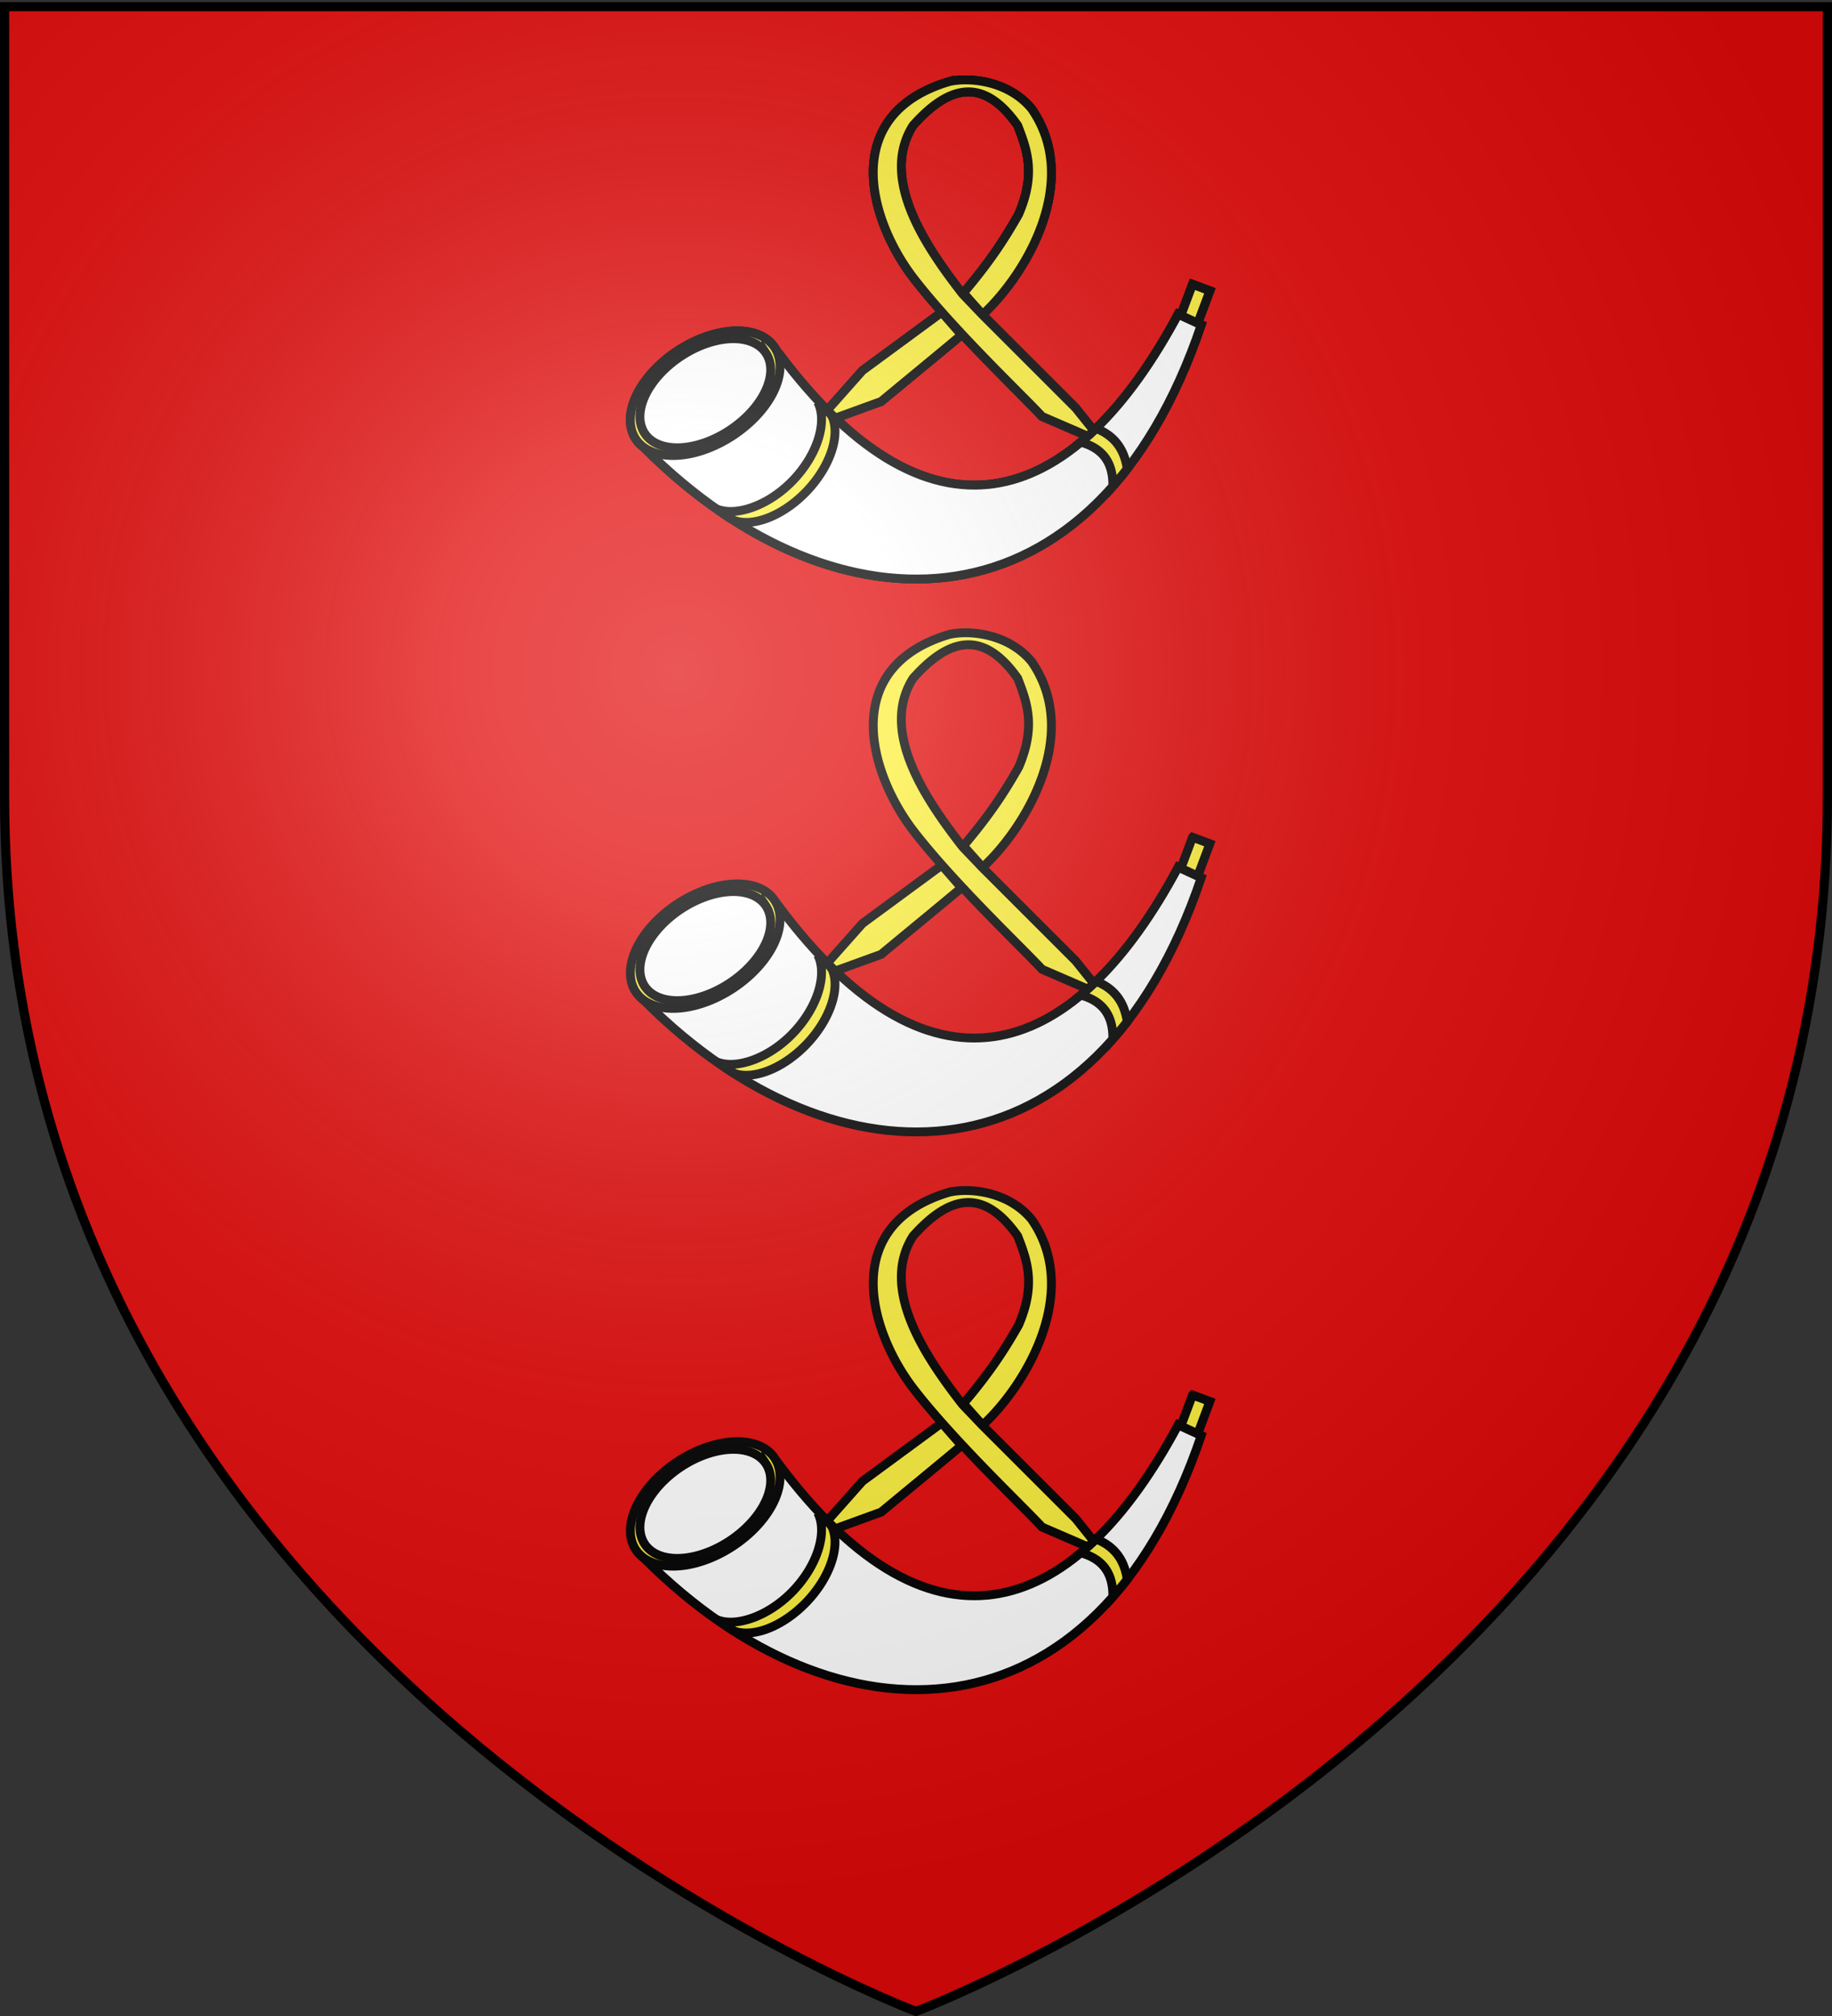 <svg xmlns="http://www.w3.org/2000/svg" xmlns:xlink="http://www.w3.org/1999/xlink" width="600" height="660" version="1.0"><rect width="100%" height="100%" fill="#333333" stroke="none"/><defs><linearGradient id="b"><stop offset="0" style="stop-color:white;stop-opacity:.314"/><stop offset=".19" style="stop-color:white;stop-opacity:.251"/><stop offset=".6" style="stop-color:#6b6b6b;stop-opacity:.125"/><stop offset="1" style="stop-color:black;stop-opacity:.125"/></linearGradient><linearGradient id="a"><stop offset="0" style="stop-color:#fd0000;stop-opacity:1"/><stop offset=".5" style="stop-color:#e77275;stop-opacity:.659"/><stop offset="1" style="stop-color:black;stop-opacity:.323"/></linearGradient><linearGradient id="f"><stop offset="0" style="stop-color:white;stop-opacity:0"/><stop offset="1" style="stop-color:black;stop-opacity:.646"/></linearGradient><linearGradient id="g"><stop offset="0" style="stop-color:white;stop-opacity:.314"/><stop offset=".19" style="stop-color:white;stop-opacity:.251"/><stop offset=".6" style="stop-color:#6b6b6b;stop-opacity:.125"/><stop offset="1" style="stop-color:black;stop-opacity:.125"/></linearGradient><linearGradient id="h"><stop offset="0" style="stop-color:#fd0000;stop-opacity:1"/><stop offset=".5" style="stop-color:#e77275;stop-opacity:.659"/><stop offset="1" style="stop-color:black;stop-opacity:.323"/></linearGradient><radialGradient xlink:href="#b" id="j" cx="221.445" cy="226.331" r="300" fx="221.445" fy="226.331" gradientTransform="matrix(1.353 0 0 1.349 -77.63 -85.747)" gradientUnits="userSpaceOnUse"/><radialGradient xlink:href="#g" id="i" cx="221.445" cy="226.331" r="300" fx="221.445" fy="226.331" gradientTransform="matrix(1.353 0 0 1.349 -77.63 -85.747)" gradientUnits="userSpaceOnUse"/><g id="d"><path id="c" d="M0 0v1h.5L0 0z" transform="rotate(18 3.157 -.5)"/><use xlink:href="#c" width="810" height="540" transform="scale(-1 1)"/></g><g id="e"><use xlink:href="#d" width="810" height="540" transform="rotate(72)"/><use xlink:href="#d" width="810" height="540" transform="rotate(144)"/></g></defs><g style="display:inline"><path d="M299.679 658.517s298.5-112.32 298.5-397.772V2.193h-597v258.552c0 285.451 298.5 397.772 298.5 397.772z" style="fill:#e20909;fill-opacity:1;fill-rule:evenodd;stroke:none"/><path d="M583.322-63.96h600v660h-600z" style="fill:none;stroke:none"/><g style="stroke-width:6.531;stroke-miterlimit:4;stroke-dasharray:none"><path d="M181.698 227.516c115.943 155.128 220.9 109.177 294.643-28.81l17.024 7.857c-78.038 230.62-268.156 232.71-409.88 91.667l98.213-70.715z" style="fill:#fff;fill-opacity:1;fill-rule:evenodd;stroke:#000;stroke-width:6.531;stroke-linecap:butt;stroke-linejoin:miter;stroke-miterlimit:4;stroke-opacity:1;stroke-dasharray:none" transform="translate(174.356 14.616) scale(.444)"/><path d="M178.54 223.074a37.294 61.325 56.682 1 1-102.117 67.93 37.294 61.325 56.682 1 1 102.116-67.93z" style="fill:#fff;fill-opacity:1;fill-rule:evenodd;stroke:#000;stroke-width:6.531;stroke-linejoin:miter;stroke-miterlimit:4;stroke-opacity:1;stroke-dasharray:none" transform="translate(174.356 14.616) scale(.444)"/><path d="M172.177 227.246a32.65 53.624 56.51 1 1-89.212 59.524 32.65 53.624 56.51 1 1 89.212-59.524z" style="fill:#fff;fill-opacity:1;fill-rule:evenodd;stroke:#000;stroke-width:6.531;stroke-linejoin:miter;stroke-miterlimit:4;stroke-opacity:1;stroke-dasharray:none" transform="translate(174.356 14.616) scale(.444)"/><path d="M210.49 263.555c7.272 14.115.077 38.371-17.967 57.372-16.988 17.889-39.844 26.543-54.51 22.124.756 1.046 8.812 7.197 12.108 8.158 14.367 4.192 35.792-4.667 52.37-22.126 16.924-17.82 24.548-40.271 18.888-54.257-1.157-2.86-8.886-10.342-10.889-11.27zM415.773 282.958a200.67 200.67 0 0 1-11.281 10.157c14.664 4.03 23.957 13.41 23.656 32.406 3.598-4.08 7.14-8.347 10.594-12.813-2.005-13.753-8.842-24.223-22.97-29.75z" style="fill:#fff;fill-opacity:1;fill-rule:evenodd;stroke:#000;stroke-width:6.531;stroke-linecap:butt;stroke-linejoin:miter;stroke-miterlimit:4;stroke-opacity:1;stroke-dasharray:none" transform="translate(174.356 14.616) scale(.444)"/><path d="M307.617 27.177c-81.672 24.265-59.393 102.455-26.063 145.469 29.86 38.535 80.626 86.477 94.375 101.469l33.688 14.562c1.5-1.341 2.983-2.715 4.468-4.125l-13.343-16.656-68.97-68.938-14.5-15.19c-27.307-35.127-61.289-85.002-36.53-124.153 24.992-28.045 50.806-37.703 77.25 0 6.782 17.672 13.645 35.266.687 65.5-9.672 16.947-20.2 33.788-40.719 57.966l14.158 15.877c32.565-30.067 72.883-98.867 36.045-151.78-17.014-20.512-45.364-23.342-60.546-20zm-5.657 170.156-58.468 42.97-25.938 29.218c1.978 1.995 3.937 3.964 5.906 5.844l33.813-12.282c12.848-10.67 46.402-38.233 59.25-49.062l-14.563-16.688z" style="fill:#fff;fill-opacity:1;fill-rule:evenodd;stroke:#000;stroke-width:6.531;stroke-linecap:butt;stroke-linejoin:miter;stroke-miterlimit:4;stroke-opacity:1;stroke-dasharray:none" transform="translate(174.356 14.616) scale(.444)"/><path d="m486.93 176.74-8.595 22.875 12.438 5.75 8.937-23.844-12.78-4.781z" style="fill:#fff;fill-opacity:1;fill-rule:evenodd;stroke:#000;stroke-width:6.531;stroke-linejoin:miter;stroke-miterlimit:4;stroke-opacity:1;stroke-dasharray:none" transform="translate(174.356 14.616) scale(.444)"/></g><g style="stroke-width:6.531;stroke-miterlimit:4;stroke-dasharray:none"><path d="M181.698 227.516c115.943 155.128 220.9 109.177 294.643-28.81l17.024 7.857c-78.038 230.62-268.156 232.71-409.88 91.667l98.213-70.715z" style="fill:#fff;fill-opacity:1;fill-rule:evenodd;stroke:#000;stroke-width:6.531;stroke-linecap:butt;stroke-linejoin:miter;stroke-miterlimit:4;stroke-opacity:1;stroke-dasharray:none" transform="translate(174.356 14.616) scale(.444)"/><path d="M178.54 223.074a37.294 61.325 56.682 1 1-102.117 67.93 37.294 61.325 56.682 1 1 102.116-67.93z" style="fill:#fff;fill-opacity:1;fill-rule:evenodd;stroke:#000;stroke-width:6.531;stroke-linejoin:miter;stroke-miterlimit:4;stroke-opacity:1;stroke-dasharray:none" transform="translate(174.356 14.616) scale(.444)"/><path d="M172.177 227.246a32.65 53.624 56.51 1 1-89.212 59.524 32.65 53.624 56.51 1 1 89.212-59.524z" style="fill:#fff;fill-opacity:1;fill-rule:evenodd;stroke:#000;stroke-width:6.531;stroke-linejoin:miter;stroke-miterlimit:4;stroke-opacity:1;stroke-dasharray:none" transform="translate(174.356 14.616) scale(.444)"/><path d="M210.49 263.555c7.272 14.115.077 38.371-17.967 57.372-16.988 17.889-39.844 26.543-54.51 22.124.756 1.046 8.812 7.197 12.108 8.158 14.367 4.192 35.792-4.667 52.37-22.126 16.924-17.82 24.548-40.271 18.888-54.257-1.157-2.86-8.886-10.342-10.889-11.27zM415.773 282.958a200.67 200.67 0 0 1-11.281 10.157c14.664 4.03 23.957 13.41 23.656 32.406 3.598-4.08 7.14-8.347 10.594-12.813-2.005-13.753-8.842-24.223-22.97-29.75z" style="fill:#fff;fill-opacity:1;fill-rule:evenodd;stroke:#000;stroke-width:6.531;stroke-linecap:butt;stroke-linejoin:miter;stroke-miterlimit:4;stroke-opacity:1;stroke-dasharray:none" transform="translate(174.356 14.616) scale(.444)"/><path d="M307.617 27.177c-81.672 24.265-59.393 102.455-26.063 145.469 29.86 38.535 80.626 86.477 94.375 101.469l33.688 14.562c1.5-1.341 2.983-2.715 4.468-4.125l-13.343-16.656-68.97-68.938-14.5-15.19c-27.307-35.127-61.289-85.002-36.53-124.153 24.992-28.045 50.806-37.703 77.25 0 6.782 17.672 13.645 35.266.687 65.5-9.672 16.947-20.2 33.788-40.719 57.966l14.158 15.877c32.565-30.067 72.883-98.867 36.045-151.78-17.014-20.512-45.364-23.342-60.546-20zm-5.657 170.156-58.468 42.97-25.938 29.218c1.978 1.995 3.937 3.964 5.906 5.844l33.813-12.282c12.848-10.67 46.402-38.233 59.25-49.062l-14.563-16.688z" style="fill:#fff;fill-opacity:1;fill-rule:evenodd;stroke:#000;stroke-width:6.531;stroke-linecap:butt;stroke-linejoin:miter;stroke-miterlimit:4;stroke-opacity:1;stroke-dasharray:none" transform="translate(174.356 14.616) scale(.444)"/><path d="m486.93 176.74-8.595 22.875 12.438 5.75 8.937-23.844-12.78-4.781z" style="fill:#fff;fill-opacity:1;fill-rule:evenodd;stroke:#000;stroke-width:6.531;stroke-linejoin:miter;stroke-miterlimit:4;stroke-opacity:1;stroke-dasharray:none" transform="translate(174.356 14.616) scale(.444)"/></g><path d="M255.038 115.642c51.483 68.883 98.088 48.48 130.833-12.793l7.56 3.49c-34.653 102.404-119.073 103.332-182.005 40.703l43.612-31.4z" style="fill:#fff;fill-opacity:1;fill-rule:evenodd;stroke:#000;stroke-width:2.9;stroke-linecap:butt;stroke-linejoin:miter;stroke-miterlimit:4;stroke-opacity:1;stroke-dasharray:none" transform="translate(-.002)"/><path d="M253.635 113.67a16.56 27.23 56.682 1 1-45.344 30.163 16.56 27.23 56.682 1 1 45.344-30.163z" style="fill:#fcef3c;fill-opacity:1;fill-rule:evenodd;stroke:#000;stroke-width:2.9;stroke-linejoin:miter;stroke-miterlimit:4;stroke-opacity:1;stroke-dasharray:none" transform="translate(-.002)"/><path d="M250.81 115.522a14.498 23.811 56.51 1 1-39.614 26.431 14.498 23.811 56.51 1 1 39.614-26.43z" style="fill:#fff;fill-opacity:1;fill-rule:evenodd;stroke:#000;stroke-width:2.9;stroke-linejoin:miter;stroke-miterlimit:4;stroke-opacity:1;stroke-dasharray:none" transform="translate(-.002)"/><path d="M267.822 131.645c3.23 6.268.034 17.038-7.978 25.475-7.543 7.944-17.692 11.786-24.205 9.824.336.465 3.913 3.196 5.377 3.623 6.38 1.861 15.893-2.073 23.255-9.825 7.514-7.913 10.9-17.882 8.386-24.093-.513-1.27-3.946-4.592-4.835-5.004zM358.976 140.26a89.1 89.1 0 0 1-5.01 4.51c6.512 1.79 10.639 5.955 10.505 14.39a114.61 114.61 0 0 0 4.704-5.689c-.89-6.107-3.926-10.756-10.199-13.21z" style="fill:#fcef3c;fill-opacity:1;fill-rule:evenodd;stroke:#000;stroke-width:2.9;stroke-linecap:butt;stroke-linejoin:miter;stroke-miterlimit:4;stroke-opacity:1;stroke-dasharray:none" transform="translate(-.002)"/><path d="M310.95 26.683c-36.265 10.775-26.372 45.495-11.572 64.594 13.258 17.111 35.8 38.4 41.906 45.057l14.959 6.466a91.136 91.136 0 0 0 1.984-1.832l-5.925-7.396-30.625-30.61-6.439-6.746c-12.126-15.598-27.215-37.744-16.221-55.129 11.097-12.453 22.56-16.742 34.302 0 3.011 7.847 6.059 15.66.305 29.085-4.295 7.525-8.97 15.003-18.08 25.74l6.286 7.05c14.46-13.352 32.363-43.902 16.005-67.398-7.554-9.107-20.143-10.364-26.885-8.88zm-2.511 75.557-25.963 19.08-11.517 12.974c.878.886 1.748 1.76 2.623 2.595l15.014-5.454c5.705-4.738 20.604-16.977 26.31-21.785l-6.467-7.41z" style="fill:#fcef3c;fill-opacity:1;fill-rule:evenodd;stroke:#000;stroke-width:2.9;stroke-linecap:butt;stroke-linejoin:miter;stroke-miterlimit:4;stroke-opacity:1;stroke-dasharray:none" transform="translate(-.002)"/><path d="m390.572 93.095-3.815 10.158 5.522 2.553 3.969-10.588-5.676-2.123z" style="fill:#fcef3c;fill-opacity:1;fill-rule:evenodd;stroke:#000;stroke-width:2.9;stroke-linejoin:miter;stroke-miterlimit:4;stroke-opacity:1;stroke-dasharray:none" transform="translate(-.002)"/><path d="M255.038 115.642c51.483 68.883 98.088 48.48 130.833-12.793l7.56 3.49c-34.653 102.404-119.073 103.332-182.005 40.703l43.612-31.4z" style="fill:#fff;fill-opacity:1;fill-rule:evenodd;stroke:#000;stroke-width:2.9;stroke-linecap:butt;stroke-linejoin:miter;stroke-miterlimit:4;stroke-opacity:1;stroke-dasharray:none" transform="translate(-.002 181)"/><path d="M253.635 113.67a16.56 27.23 56.682 1 1-45.344 30.163 16.56 27.23 56.682 1 1 45.344-30.163z" style="fill:#fcef3c;fill-opacity:1;fill-rule:evenodd;stroke:#000;stroke-width:2.9;stroke-linejoin:miter;stroke-miterlimit:4;stroke-opacity:1;stroke-dasharray:none" transform="translate(-.002 181)"/><path d="M250.81 115.522a14.498 23.811 56.51 1 1-39.614 26.431 14.498 23.811 56.51 1 1 39.614-26.43z" style="fill:#fff;fill-opacity:1;fill-rule:evenodd;stroke:#000;stroke-width:2.9;stroke-linejoin:miter;stroke-miterlimit:4;stroke-opacity:1;stroke-dasharray:none" transform="translate(-.002 181)"/><path d="M267.822 131.645c3.23 6.268.034 17.038-7.978 25.475-7.543 7.944-17.692 11.786-24.205 9.824.336.465 3.913 3.196 5.377 3.623 6.38 1.861 15.893-2.073 23.255-9.825 7.514-7.913 10.9-17.882 8.386-24.093-.513-1.27-3.946-4.592-4.835-5.004zM358.976 140.26a89.1 89.1 0 0 1-5.01 4.51c6.512 1.79 10.639 5.955 10.505 14.39a114.61 114.61 0 0 0 4.704-5.689c-.89-6.107-3.926-10.756-10.199-13.21z" style="fill:#fcef3c;fill-opacity:1;fill-rule:evenodd;stroke:#000;stroke-width:2.9;stroke-linecap:butt;stroke-linejoin:miter;stroke-miterlimit:4;stroke-opacity:1;stroke-dasharray:none" transform="translate(-.002 181)"/><path d="M310.95 26.683c-36.265 10.775-26.372 45.495-11.572 64.594 13.258 17.111 35.8 38.4 41.906 45.057l14.959 6.466a91.136 91.136 0 0 0 1.984-1.832l-5.925-7.396-30.625-30.61-6.439-6.746c-12.126-15.598-27.215-37.744-16.221-55.129 11.097-12.453 22.56-16.742 34.302 0 3.011 7.847 6.059 15.66.305 29.085-4.295 7.525-8.97 15.003-18.08 25.74l6.286 7.05c14.46-13.352 32.363-43.902 16.005-67.398-7.554-9.107-20.143-10.364-26.885-8.88zm-2.511 75.557-25.963 19.08-11.517 12.974c.878.886 1.748 1.76 2.623 2.595l15.014-5.454c5.705-4.738 20.604-16.977 26.31-21.785l-6.467-7.41z" style="fill:#fcef3c;fill-opacity:1;fill-rule:evenodd;stroke:#000;stroke-width:2.9;stroke-linecap:butt;stroke-linejoin:miter;stroke-miterlimit:4;stroke-opacity:1;stroke-dasharray:none" transform="translate(-.002 181)"/><path d="m390.572 93.095-3.815 10.158 5.522 2.553 3.969-10.588-5.676-2.123z" style="fill:#fcef3c;fill-opacity:1;fill-rule:evenodd;stroke:#000;stroke-width:2.9;stroke-linejoin:miter;stroke-miterlimit:4;stroke-opacity:1;stroke-dasharray:none" transform="translate(-.002 181)"/><path d="M255.038 115.642c51.483 68.883 98.088 48.48 130.833-12.793l7.56 3.49c-34.653 102.404-119.073 103.332-182.005 40.703l43.612-31.4z" style="fill:#fff;fill-opacity:1;fill-rule:evenodd;stroke:#000;stroke-width:2.9;stroke-linecap:butt;stroke-linejoin:miter;stroke-miterlimit:4;stroke-opacity:1;stroke-dasharray:none" transform="translate(-.002 363.6)"/><path d="M253.635 113.67a16.56 27.23 56.682 1 1-45.344 30.163 16.56 27.23 56.682 1 1 45.344-30.163z" style="fill:#fcef3c;fill-opacity:1;fill-rule:evenodd;stroke:#000;stroke-width:2.9;stroke-linejoin:miter;stroke-miterlimit:4;stroke-opacity:1;stroke-dasharray:none" transform="translate(-.002 363.6)"/><path d="M250.81 115.522a14.498 23.811 56.51 1 1-39.614 26.431 14.498 23.811 56.51 1 1 39.614-26.43z" style="fill:#fff;fill-opacity:1;fill-rule:evenodd;stroke:#000;stroke-width:2.9;stroke-linejoin:miter;stroke-miterlimit:4;stroke-opacity:1;stroke-dasharray:none" transform="translate(-.002 363.6)"/><path d="M267.822 131.645c3.23 6.268.034 17.038-7.978 25.475-7.543 7.944-17.692 11.786-24.205 9.824.336.465 3.913 3.196 5.377 3.623 6.38 1.861 15.893-2.073 23.255-9.825 7.514-7.913 10.9-17.882 8.386-24.093-.513-1.27-3.946-4.592-4.835-5.004zM358.976 140.26a89.1 89.1 0 0 1-5.01 4.51c6.512 1.79 10.639 5.955 10.505 14.39a114.61 114.61 0 0 0 4.704-5.689c-.89-6.107-3.926-10.756-10.199-13.21z" style="fill:#fcef3c;fill-opacity:1;fill-rule:evenodd;stroke:#000;stroke-width:2.9;stroke-linecap:butt;stroke-linejoin:miter;stroke-miterlimit:4;stroke-opacity:1;stroke-dasharray:none" transform="translate(-.002 363.6)"/><path d="M310.95 26.683c-36.265 10.775-26.372 45.495-11.572 64.594 13.258 17.111 35.8 38.4 41.906 45.057l14.959 6.466a91.136 91.136 0 0 0 1.984-1.832l-5.925-7.396-30.625-30.61-6.439-6.746c-12.126-15.598-27.215-37.744-16.221-55.129 11.097-12.453 22.56-16.742 34.302 0 3.011 7.847 6.059 15.66.305 29.085-4.295 7.525-8.97 15.003-18.08 25.74l6.286 7.05c14.46-13.352 32.363-43.902 16.005-67.398-7.554-9.107-20.143-10.364-26.885-8.88zm-2.511 75.557-25.963 19.08-11.517 12.974c.878.886 1.748 1.76 2.623 2.595l15.014-5.454c5.705-4.738 20.604-16.977 26.31-21.785l-6.467-7.41z" style="fill:#fcef3c;fill-opacity:1;fill-rule:evenodd;stroke:#000;stroke-width:2.9;stroke-linecap:butt;stroke-linejoin:miter;stroke-miterlimit:4;stroke-opacity:1;stroke-dasharray:none" transform="translate(-.002 363.6)"/><path d="m390.572 93.095-3.815 10.158 5.522 2.553 3.969-10.588-5.676-2.123z" style="fill:#fcef3c;fill-opacity:1;fill-rule:evenodd;stroke:#000;stroke-width:2.9;stroke-linejoin:miter;stroke-miterlimit:4;stroke-opacity:1;stroke-dasharray:none" transform="translate(-.002 363.6)"/></g><path d="M300 658.5s298.5-112.32 298.5-397.772V2.176H1.5v258.552C1.5 546.18 300 658.5 300 658.5z" style="opacity:1;fill:url(#j);fill-opacity:1;fill-rule:evenodd;stroke:none;stroke-width:1px;stroke-linecap:butt;stroke-linejoin:miter;stroke-opacity:1"/><path d="M300 658.5S1.5 546.18 1.5 260.728V2.176h597v258.552C598.5 546.18 300 658.5 300 658.5z" style="opacity:1;fill:none;fill-opacity:1;fill-rule:evenodd;stroke:#000;stroke-width:3;stroke-linecap:butt;stroke-linejoin:miter;stroke-miterlimit:4;stroke-dasharray:none;stroke-opacity:1"/></svg>